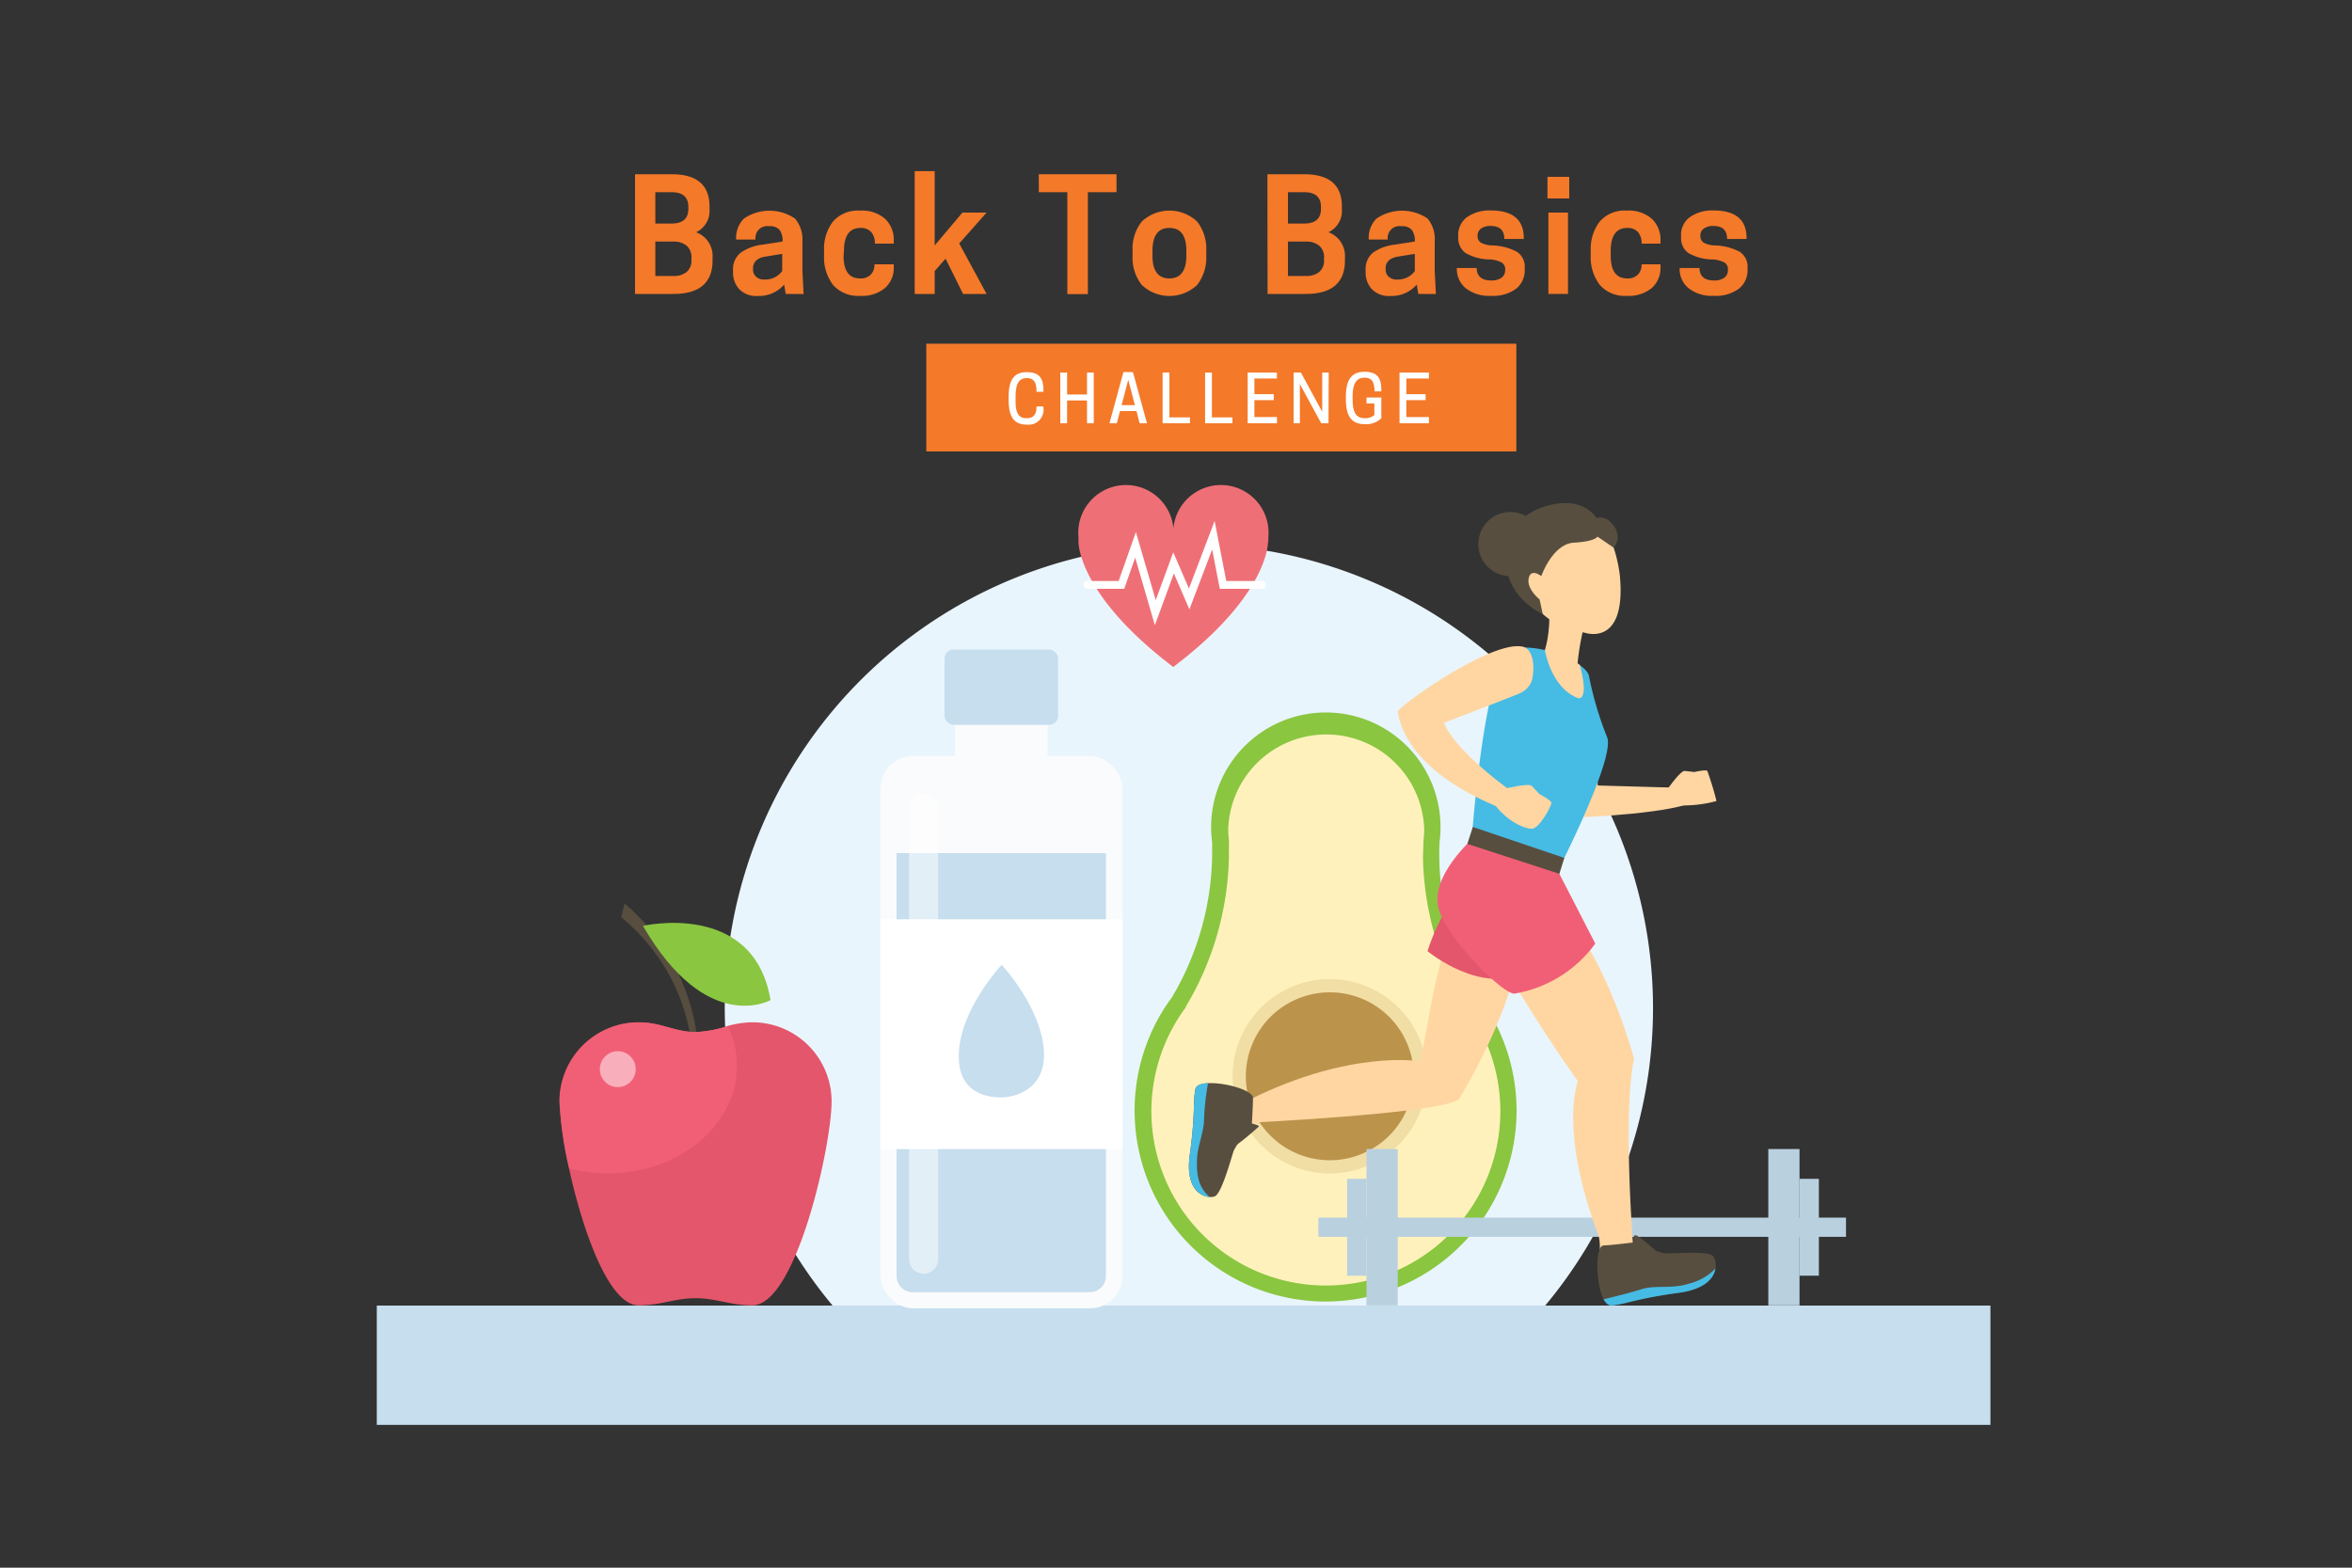 <svg xmlns="http://www.w3.org/2000/svg" viewBox="0 0 300 200"><rect x="0" y="0" width="300" height="200" fill="#333333" stroke="none"/><defs><style>.cls-1{isolation:isolate;}.cls-2{fill:#e9f5fd;}.cls-3{fill:#c6deee;}.cls-4{fill:#8ac640;}.cls-5{fill:#fff1bb;}.cls-6,.cls-7{fill:#bc934b;}.cls-6{mix-blend-mode:multiply;opacity:0.2;}.cls-8{fill:#f47929;}.cls-11,.cls-9{fill:#fff;}.cls-10{fill:#fafbfc;}.cls-11{opacity:0.5;}.cls-12,.cls-13{fill:#ee7076;}.cls-13{stroke:#fff;stroke-linecap:round;stroke-miterlimit:10;}.cls-14{fill:#b9d0df;}.cls-15{fill:#574e3f;}.cls-16{fill:#ffd6a2;}.cls-17{fill:#e4566b;}.cls-18{fill:#46bbe4;}.cls-19{fill:#f15f76;}</style></defs><g class="cls-1"><g id="Layer_1" data-name="Layer 1"><path class="cls-2" d="M118.48,177.66a59.2,59.2,0,1,1,66.33,0Z"/><rect class="cls-3" x="48.06" y="166.56" width="205.82" height="15.22"/><path class="cls-4" d="M190.09,129.39h0l-.06-.07a22,22,0,0,0-1.31-2,35.39,35.39,0,0,1-5.11-19.85h0a14.63,14.63,0,1,0-29,0h0a2.17,2.17,0,0,1,0,.25c0,.09,0,.18,0,.27a36.49,36.49,0,0,1-5.15,19.28,24,24,0,0,0-1.38,2.07l0,0h0a24.36,24.36,0,1,0,42,0Z"/><path class="cls-5" d="M169.09,164a22.23,22.23,0,0,1-19.16-33.5l.06-.11c.38-.64.79-1.25,1.21-1.82l.06-.08,0-.08a38.68,38.68,0,0,0,5.49-19l0-1.5a2.27,2.27,0,0,0,0-.46l0-.23a13.27,13.27,0,0,1-.09-1.51,12.51,12.51,0,0,1,25,0,13.27,13.27,0,0,1-.09,1.51l-.07,2.11a38.38,38.38,0,0,0,5.49,19.11l0,.07.05.07a19.19,19.19,0,0,1,1.17,1.76l.07.12A22.23,22.23,0,0,1,169.09,164Z"/><path class="cls-6" d="M169.62,149.71a12.4,12.4,0,1,1,12.4-12.4A12.42,12.42,0,0,1,169.62,149.71Z"/><path class="cls-7" d="M180.33,137.31a10.71,10.71,0,1,1-10.71-10.71A10.7,10.7,0,0,1,180.33,137.31Z"/><path class="cls-8" d="M81,22.23h4.68q4.81,0,4.82,4.11v.39a3,3,0,0,1-1.71,2.9,3.21,3.21,0,0,1,2.1,3.19v.39q0,4.29-5,4.29H81Zm4.68,2.29H83.59v4h2.06c1.43,0,2.15-.62,2.15-1.88V26.4C87.8,25.14,87.08,24.52,85.65,24.52Zm.29,6.3H83.59v4.39h2.35a2.57,2.57,0,0,0,1.61-.49,1.86,1.86,0,0,0,.64-1.59v-.21a1.91,1.91,0,0,0-.64-1.6A2.58,2.58,0,0,0,85.94,30.82Z"/><path class="cls-8" d="M100.22,37.5l-.2-1.19a4.25,4.25,0,0,1-3.38,1.45,3,3,0,0,1-2.35-.87,3.09,3.09,0,0,1-.79-2.19v-.19a2.69,2.69,0,0,1,1-2.29,6,6,0,0,1,2.68-1l2.64-.41v0a2.35,2.35,0,0,0-.38-1.48,1.63,1.63,0,0,0-1.34-.47,1.51,1.51,0,0,0-1.73,1.7H93.89v-.18a3.46,3.46,0,0,1,1-2.5,5.8,5.8,0,0,1,6.51,0,4.1,4.1,0,0,1,.95,2.93v3.76l.15,2.94Zm-2.7-1.84a2.65,2.65,0,0,0,2.25-1.08V32.39l-2.17.35c-1,.17-1.55.67-1.55,1.49v.16a1.22,1.22,0,0,0,.37.9A1.48,1.48,0,0,0,97.52,35.66Z"/><path class="cls-8" d="M107.6,32.63c0,1.93.7,2.89,2.1,2.89a1.77,1.77,0,0,0,1.38-.5,1.81,1.81,0,0,0,.46-1.3H114v.41a3.39,3.39,0,0,1-1.11,2.61,4.55,4.55,0,0,1-3.2,1,4.2,4.2,0,0,1-3.44-1.4,5.75,5.75,0,0,1-1.14-3.73V32a5.72,5.72,0,0,1,1.14-3.74,4.2,4.2,0,0,1,3.44-1.39,4.46,4.46,0,0,1,3.21,1.05,3.65,3.65,0,0,1,1.1,2.73v.43h-2.41a2.14,2.14,0,0,0-.46-1.47,1.75,1.75,0,0,0-1.38-.53c-1.4,0-2.1,1-2.1,2.92Z"/><path class="cls-8" d="M116.67,37.5V21.83h2.55v9.48l3.54-4.19h3.08l-3.49,3.94,3.49,6.44h-3L120.61,33l-1.39,1.58V37.5Z"/><path class="cls-8" d="M138.76,24.52v13h-2.62v-13H132.5V22.23h9.91v2.29Z"/><path class="cls-8" d="M152.69,36.36a5.14,5.14,0,0,1-7.05,0,5.6,5.6,0,0,1-1.18-3.73V32a5.57,5.57,0,0,1,1.18-3.74,5.16,5.16,0,0,1,7.05,0A5.62,5.62,0,0,1,153.86,32v.63A5.65,5.65,0,0,1,152.69,36.36Zm-3.53-.84c1.44,0,2.16-1,2.16-2.89V32c0-1.95-.72-2.92-2.16-2.92S147,30.05,147,32v.63C147,34.56,147.73,35.52,149.16,35.52Z"/><path class="cls-8" d="M161.66,22.23h4.68q4.82,0,4.82,4.11v.39a3,3,0,0,1-1.71,2.9,3.21,3.21,0,0,1,2.1,3.19v.39q0,4.29-5,4.29h-4.87Zm4.68,2.29h-2.06v4h2.06c1.43,0,2.15-.62,2.15-1.88V26.4C168.49,25.14,167.77,24.52,166.34,24.52Zm.29,6.3h-2.35v4.39h2.35a2.57,2.57,0,0,0,1.61-.49,1.86,1.86,0,0,0,.64-1.59v-.21a1.91,1.91,0,0,0-.64-1.6A2.58,2.58,0,0,0,166.63,30.82Z"/><path class="cls-8" d="M180.91,37.5l-.2-1.19a4.25,4.25,0,0,1-3.38,1.45,3,3,0,0,1-2.35-.87,3.09,3.09,0,0,1-.79-2.19v-.19a2.69,2.69,0,0,1,.95-2.29,6,6,0,0,1,2.68-1l2.64-.41v0a2.35,2.35,0,0,0-.38-1.48,1.63,1.63,0,0,0-1.34-.47,1.51,1.51,0,0,0-1.73,1.7h-2.43v-.18a3.46,3.46,0,0,1,1-2.5,5.8,5.8,0,0,1,6.51,0A4.1,4.1,0,0,1,183,30.8v3.76l.15,2.94Zm-2.7-1.84a2.65,2.65,0,0,0,2.25-1.08V32.39l-2.17.35c-1,.17-1.55.67-1.55,1.49v.16a1.22,1.22,0,0,0,.37.9A1.48,1.48,0,0,0,178.21,35.66Z"/><path class="cls-8" d="M190.19,35.78a2.15,2.15,0,0,0,1.33-.35,1.12,1.12,0,0,0,.46-.94,1,1,0,0,0-.44-1,3.57,3.57,0,0,0-1.54-.39,6.31,6.31,0,0,1-3.08-.83,2.33,2.33,0,0,1-.92-2v-.15a2.81,2.81,0,0,1,1.15-2.44,5,5,0,0,1,3-.83q4.22,0,4.21,3.54v.1h-2.48c0-1.11-.58-1.66-1.73-1.66a2,2,0,0,0-1.24.33,1.07,1.07,0,0,0-.44.9,1,1,0,0,0,.4.89,3.17,3.17,0,0,0,1.5.36,7.11,7.11,0,0,1,3.11.81,2.28,2.28,0,0,1,1,2.11v.14a3,3,0,0,1-1.1,2.47,5,5,0,0,1-3.23.9,4.77,4.77,0,0,1-3.23-1,3.15,3.15,0,0,1-1.1-2.47v-.08h2.53Q188.39,35.78,190.19,35.78Z"/><path class="cls-8" d="M200.16,22.56v2.76h-2.78V22.56ZM197.5,37.5V27.12H200V37.5Z"/><path class="cls-8" d="M205.45,32.63c0,1.93.7,2.89,2.1,2.89a1.77,1.77,0,0,0,1.38-.5,1.86,1.86,0,0,0,.46-1.3h2.41v.41a3.39,3.39,0,0,1-1.11,2.61,4.57,4.57,0,0,1-3.2,1,4.19,4.19,0,0,1-3.44-1.4,5.75,5.75,0,0,1-1.15-3.73V32a5.72,5.72,0,0,1,1.15-3.74,4.18,4.18,0,0,1,3.44-1.39,4.46,4.46,0,0,1,3.21,1.05,3.65,3.65,0,0,1,1.1,2.73v.43h-2.41a2.19,2.19,0,0,0-.46-1.47,1.75,1.75,0,0,0-1.38-.53c-1.4,0-2.1,1-2.1,2.92Z"/><path class="cls-8" d="M218.61,35.78a2.15,2.15,0,0,0,1.33-.35,1.14,1.14,0,0,0,.45-.94,1,1,0,0,0-.43-1,3.62,3.62,0,0,0-1.54-.39,6.27,6.27,0,0,1-3.08-.83,2.33,2.33,0,0,1-.92-2v-.15a2.81,2.81,0,0,1,1.15-2.44,5,5,0,0,1,3-.83q4.21,0,4.21,3.54v.1h-2.49c0-1.11-.57-1.66-1.72-1.66a2,2,0,0,0-1.24.33,1,1,0,0,0-.44.9,1,1,0,0,0,.4.89,3.17,3.17,0,0,0,1.5.36,7.15,7.15,0,0,1,3.11.81,2.28,2.28,0,0,1,1,2.11v.14a3,3,0,0,1-1.11,2.47,5,5,0,0,1-3.22.9,4.77,4.77,0,0,1-3.23-1,3.15,3.15,0,0,1-1.1-2.47v-.08h2.53Q216.81,35.78,218.61,35.78Z"/><rect class="cls-8" x="118.15" y="43.85" width="75.26" height="13.74"/><path class="cls-9" d="M130.9,53.35H131c.86,0,1.21-.54,1.21-1.49h.88V52a1.91,1.91,0,0,1-2.15,2.17c-1.56,0-2.29-.93-2.29-3.18v-.33c0-2.25.73-3.18,2.29-3.18s2.15.71,2.15,2.25v.25h-.88c0-1.18-.33-1.74-1.21-1.74h-.06c-1,0-1.4.77-1.4,2.42v.33C129.5,52.59,129.88,53.35,130.9,53.35Z"/><path class="cls-9" d="M139.51,47.53V54h-.86V51.09h-2.54V54h-.87V47.53h.87v2.8h2.54v-2.8Z"/><path class="cls-9" d="M144.51,47.48,146.3,54h-.94l-.4-1.56h-2.1L142.45,54h-.94l1.79-6.54Zm-1.45,4.21h1.7l-.85-3.24Z"/><path class="cls-9" d="M148.29,54V47.53h.87v5.72h2.62V54Z"/><path class="cls-9" d="M153.71,54V47.53h.87v5.72h2.62V54Z"/><path class="cls-9" d="M162.87,47.53v.76H160v2h2.47v.76H160v2.16h2.88V54h-3.74V47.53Z"/><path class="cls-9" d="M169.45,54h-.93l-2.72-5,0,1.44V54H165V47.53h.93l2.72,5,0-1.44V47.53h.83Z"/><path class="cls-9" d="M171.67,50.94v-.33c0-2.25.8-3.18,2.36-3.18s2.16.71,2.16,2.25v.25h-.87c0-1.18-.34-1.74-1.24-1.74H174c-1,0-1.47.77-1.47,2.42v.33c0,1.65.43,2.41,1.53,2.41h.07a1.74,1.74,0,0,0,1.17-.4V51.47h-1v-.76h1.89v2.65a2.8,2.8,0,0,1-2.08.76C172.47,54.12,171.67,53.19,171.67,50.94Z"/><path class="cls-9" d="M182.26,47.53v.76h-2.88v2h2.46v.76h-2.46v2.16h2.88V54h-3.75V47.53Z"/><rect class="cls-10" x="112.3" y="96.45" width="30.87" height="70.46" rx="4.12"/><path class="cls-3" d="M114.36,108.84v53.95a2.05,2.05,0,0,0,2,2.06h22.65a2.05,2.05,0,0,0,2.05-2.06V108.84Z"/><rect class="cls-9" x="112.3" y="117.28" width="30.87" height="29.32"/><path class="cls-3" d="M133.13,133.8c-.46-5.27-5-10.34-5.4-10.74h0l0,0v.06c-.36.39-4.93,5.47-5.4,10.74-.48,5.49,3.38,6.15,5.42,6.15C129.28,140,133.59,139.09,133.13,133.8Z"/><rect class="cls-10" x="121.82" y="87.11" width="11.8" height="11.8"/><rect class="cls-3" x="120.48" y="82.86" width="14.48" height="9.61" rx="1.14"/><path class="cls-11" d="M119.66,160.65a1.85,1.85,0,0,1-1.85,1.85h0a1.85,1.85,0,0,1-1.86-1.85V103.09a1.86,1.86,0,0,1,1.86-1.86h0a1.85,1.85,0,0,1,1.85,1.86Z"/><path class="cls-12" d="M161.78,69.09c0-.19,0-.38,0-.58a6.08,6.08,0,1,0-12.11,0,6.08,6.08,0,1,0-12.11,0c0,.2,0,.39,0,.58h0s-.21,6.67,12.09,16c12.31-9.31,12.09-16,12.09-16Z"/><polyline class="cls-13" points="138.71 74.62 143.04 74.62 144.84 69.51 147.36 78.16 149.69 71.81 151.68 76.41 154.77 68.28 156 74.62 160.96 74.62"/><rect class="cls-14" x="174.3" y="146.59" width="3.98" height="19.95"/><rect class="cls-14" x="171.83" y="150.39" width="2.47" height="12.36"/><rect class="cls-14" x="225.55" y="146.59" width="3.98" height="19.95"/><rect class="cls-14" x="229.53" y="150.39" width="2.47" height="12.36"/><rect class="cls-14" x="168.16" y="155.34" width="67.3" height="2.45"/><path class="cls-15" d="M211.69,160s-2.74-2.5-3.11-2.42-.18,1-.16,1.75,3.27.72,3.27.72"/><path class="cls-15" d="M157.3,146.38a34.53,34.53,0,0,0,3.28-2.68c0-.24-2.35-.68-2.35-.68l-1.07,3.36"/><path class="cls-16" d="M202,80.68s5.51,2.12,4.61-7.3a18.48,18.48,0,0,0-1.24-4.75c-1.67-2.84-7.83-4.33-10.68,1.39S198.47,80.71,202,80.68Z"/><path class="cls-15" d="M196.74,69.41a4.09,4.09,0,1,1-4.08-4.09A4.09,4.09,0,0,1,196.74,69.41Z"/><path class="cls-16" d="M197,88.4s3.62,15.86,4.42,15.86,12.27-.51,14.93-2.13l-1.76-1.63s-4.52-.09-10.79-.29c0,0-.55-9.77-1.09-11.42S197,88.4,197,88.4Z"/><path class="cls-16" d="M197.61,78.16s.24,4.36-1.54,6.86l5,1.55a35.52,35.52,0,0,1,1.23-7.7C203.37,75,197.61,78.16,197.61,78.16Z"/><path class="cls-16" d="M185.27,117.6c-3,9.86-2.21,8.6-4.12,17.8,0,0-8.8-1.54-21.66,4.84,0,0-1.28.89-2.54,1.63l1.32,1.42s25.07-1.17,27.78-3c0,0,7.8-12.37,8.15-22.24S185.27,117.6,185.27,117.6Z"/><path class="cls-17" d="M185.51,114.75s-1.85,1.72-3.43,6.59c0,0,7,5.83,12.76,2.53S185.51,114.75,185.51,114.75Z"/><path class="cls-15" d="M159.82,140.08c0,1-.16,3.56-.16,3.56a13.34,13.34,0,0,0-2.31,3.19c-.38,1.17-1.55,5.49-2.42,5.8a1.58,1.58,0,0,1-.62.08c-1.19-.07-3.15-1.14-2.55-5.4.72-5.18.39-6.6.71-8.34.09-.51.74-.74,1.62-.78C156.27,138.07,159.83,139.1,159.82,140.08Z"/><path class="cls-18" d="M197.81,112.89S206.08,97,205,94.08a43.43,43.43,0,0,1-2.33-7.86c-.29-1.55-5.71-4.18-9.56-3.5s-5.48,25.57-5.48,25.57Z"/><path class="cls-16" d="M191.06,122.06s5,8.58,10.21,15.89c0,0-2.52,6.09,2.66,19.79a7.07,7.07,0,0,1,0,2.75h4.49s-1.52-17.9,0-25.44c0,0-3.57-13.55-10.28-20.25S191.06,122.06,191.06,122.06Z"/><path class="cls-15" d="M218.81,161.83c-.19,1.19-1.27,2.65-4.72,3.11-5.38.73-6.72,1.45-8.55,1.61-.38,0-.71-.27-1-.79-1-1.95-1.12-6.83,0-6.87s4.27-.44,4.27-.44a10.72,10.72,0,0,0,3.53,1.45c1.27.06,5.65-.39,6.2.39A2.17,2.17,0,0,1,218.81,161.83Z"/><path class="cls-19" d="M187.74,107.09s-5.17,4.61-4.3,8.58,8.41,11.31,9.76,11.09a16,16,0,0,0,10.28-6.38l-4.77-9.27-11-4"/><path class="cls-16" d="M194.13,82.48c-4.18-.72-16,7.82-15.85,8.32.18.77.77,7.5,13.7,12.51l1.19-2.09s-7.33-5.06-9-9c0,0,9.71-3.72,9.78-3.82a2.78,2.78,0,0,0,1.42-1.52C195.76,85.52,195.75,82.76,194.13,82.48Z"/><path class="cls-15" d="M205.9,67.17c-1.11-1.62-2.26-1.06-2.26-1.06s-1.81-3.31-7.26-1.26-6.26,10.18.4,13.5l-.4-1.87s-1.61-1.3-1.41-2.59c.23-1.52,1.62-.39,1.62-.39s1.44-4.12,4.17-4.27,3-.77,3-.77l2.07,1.41A2.19,2.19,0,0,0,205.9,67.17Z"/><path class="cls-16" d="M197.05,82.93s.77,4.93,4.32,6.16c0,0,1.35.25.14-4.25C201.51,84.84,199.12,82.87,197.05,82.93Z"/><path class="cls-16" d="M212.85,100.46s1.47-2.07,2-2.11l1.27.14s1.44-.34,1.65-.14a38.39,38.39,0,0,1,1.17,3.84,15.66,15.66,0,0,1-5.32.52C211.34,102.37,212.85,100.46,212.85,100.46Z"/><path class="cls-16" d="M192.06,100.59s2.85-.69,3.29-.36l1,1.07s1.52.79,1.54,1.12-1.44,3.18-2.46,3.31c-.65.08-2.75-.66-4.43-2.64S192.06,100.59,192.06,100.59Z"/><polygon class="cls-15" points="187.16 107.66 187.86 105.5 199.53 109.45 198.9 111.48 187.16 107.66"/><path class="cls-18" d="M154.31,152.71c-1.19-.07-3.15-1.14-2.55-5.4.72-5.18.39-6.6.71-8.34.09-.51.74-.74,1.62-.78a31.52,31.52,0,0,0-.51,4.59c0,1.57-.86,3.6-.89,5C152.66,149,152.51,151.25,154.31,152.71Z"/><path class="cls-18" d="M218.81,161.83c-.19,1.19-1.27,2.65-4.72,3.11-5.38.73-6.72,1.45-8.55,1.61-.38,0-.71-.27-1-.79,1.13-.27,3.5-.86,4.83-1.29,1.77-.56,3.81,0,6-.69A7.07,7.07,0,0,0,218.81,161.83Z"/><path class="cls-15" d="M89.12,136.58l-.81-.14c0-.11,1-11-9.07-19.43l.42-1.75A26.91,26.91,0,0,1,89.12,136.58Z"/><path class="cls-17" d="M106.07,140.53c0,5.59-4.52,26-10.1,26-2.85,0-4.62-.91-7.26-.91s-4.4.91-7.25.91c-3.83,0-7.16-9.62-8.88-17.46a47.49,47.49,0,0,1-1.23-8.55,10.11,10.11,0,0,1,10.11-10.1c2.85,0,4.61,1.24,7.25,1.24a15.29,15.29,0,0,0,4.11-.77,12.05,12.05,0,0,1,3.15-.47A10.1,10.1,0,0,1,106.07,140.53Z"/><path class="cls-4" d="M98.28,127.59s-8.13,4.6-16.27-9.47C82,118.12,96.16,114.83,98.28,127.59Z"/><path class="cls-19" d="M94,135.93c0,7.61-7.38,13.78-16.47,13.78a19.2,19.2,0,0,1-4.91-.63,47.49,47.49,0,0,1-1.23-8.55,10.11,10.11,0,0,1,10.11-10.1c2.85,0,4.61,1.24,7.25,1.24a15.29,15.29,0,0,0,4.11-.77A11.83,11.83,0,0,1,94,135.93Z"/><circle class="cls-11" cx="78.8" cy="136.4" r="2.29"/></g></g></svg>